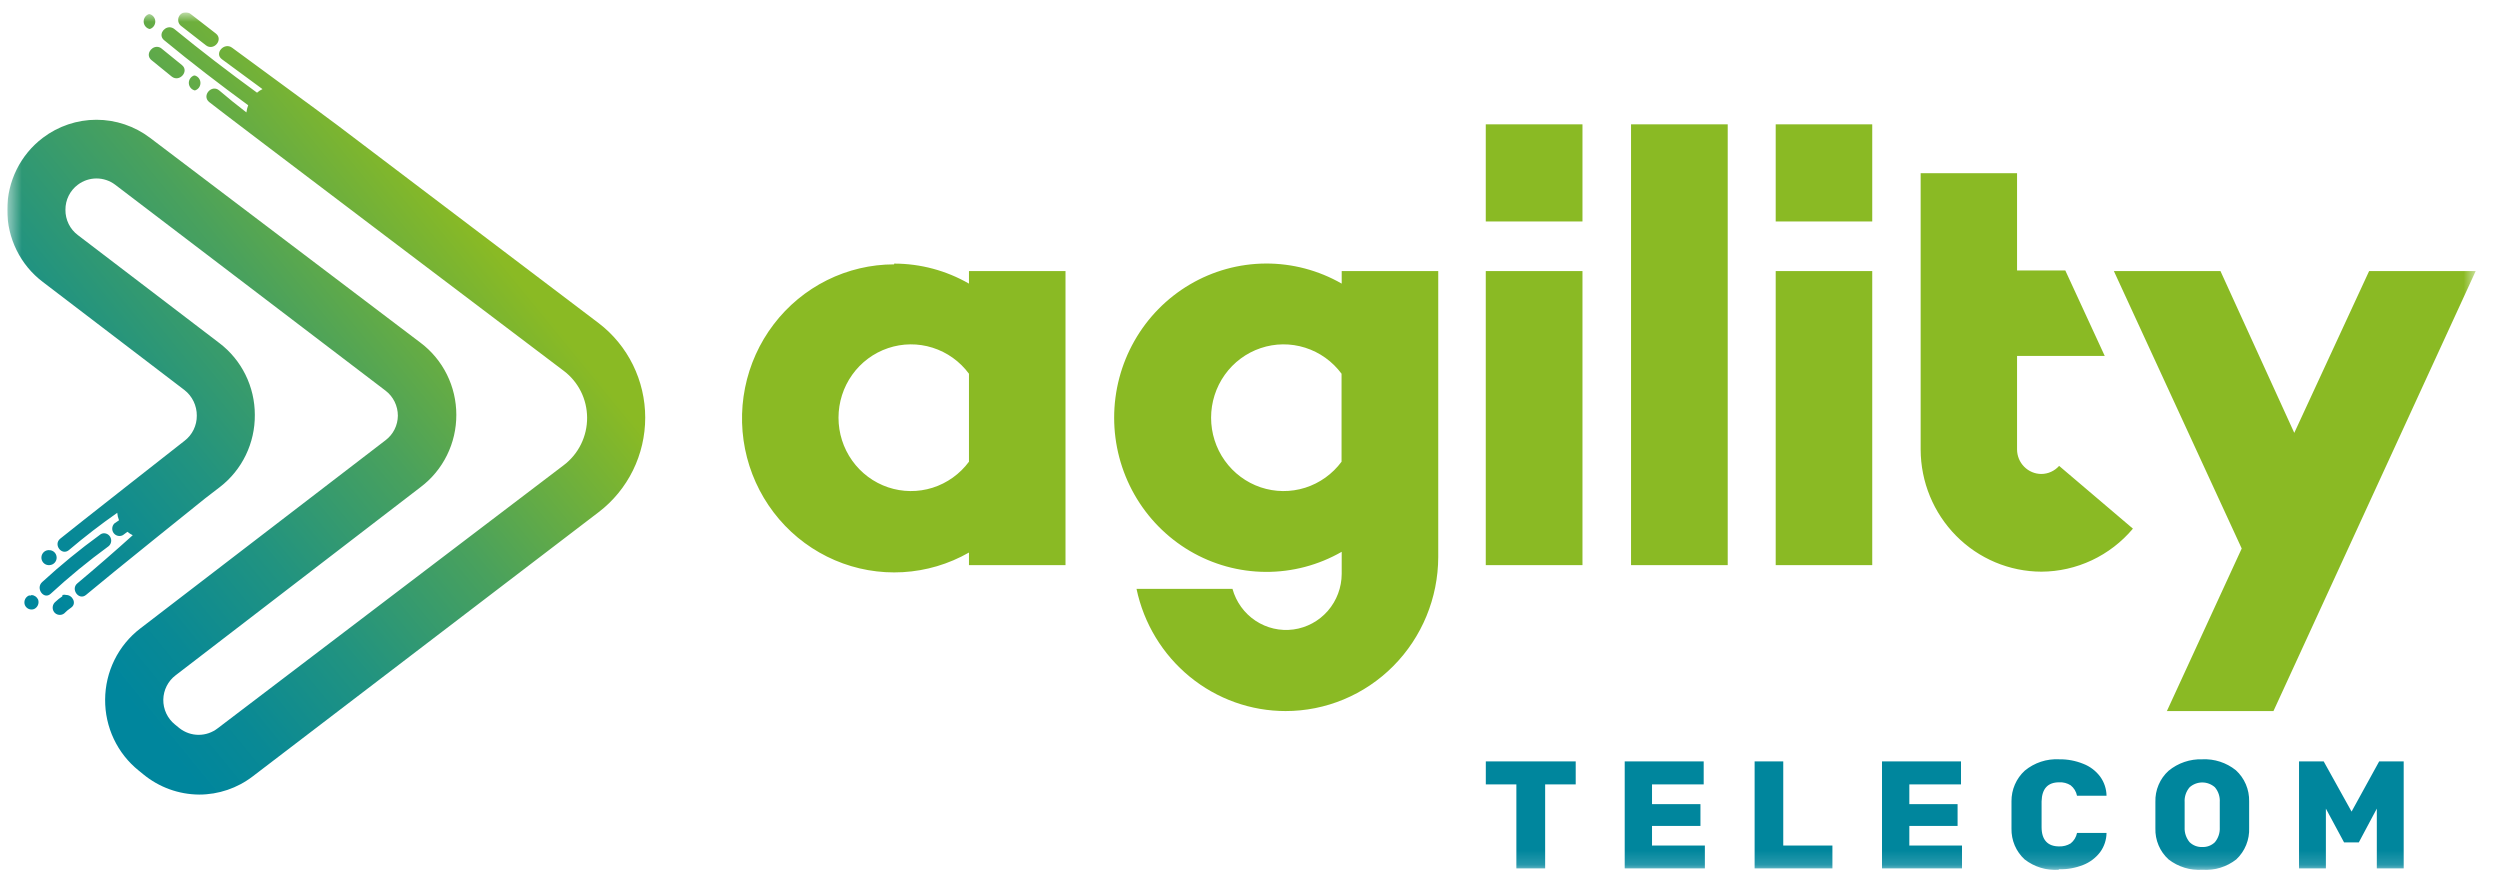<svg xmlns="http://www.w3.org/2000/svg" width="172" height="60" viewBox="0 0 172 60" fill="none"><g clip-path="url(#clip0_34_46)"><mask id="mask0_34_46" style="mask-type:luminance" maskUnits="userSpaceOnUse" x="0" y="0" width="171" height="60"><path d="M170.359 0.848H0.5V59.848H170.359V0.848Z" fill="white"></path></mask><g mask="url(#mask0_34_46)"><path fill-rule="evenodd" clip-rule="evenodd" d="M12.809 0.847C12.7 0.84 12.592 0.868 12.499 0.927C12.407 0.986 12.336 1.073 12.295 1.176C12.255 1.278 12.247 1.391 12.274 1.498C12.3 1.606 12.36 1.701 12.444 1.772L14.17 3.119C14.708 3.53 15.389 2.728 14.851 2.307L13.114 0.96C13.026 0.892 12.92 0.852 12.809 0.847ZM13.347 5.195C13.238 5.233 13.145 5.306 13.081 5.403C13.016 5.5 12.985 5.616 12.992 5.732C12.999 5.849 13.044 5.96 13.119 6.049C13.194 6.137 13.296 6.198 13.408 6.223C13.519 6.191 13.616 6.124 13.685 6.031C13.754 5.938 13.791 5.825 13.791 5.709C13.791 5.593 13.754 5.48 13.685 5.387C13.616 5.294 13.519 5.227 13.408 5.195H13.347ZM10.24 0.971C10.131 1.009 10.037 1.082 9.973 1.179C9.909 1.276 9.878 1.391 9.885 1.508C9.891 1.624 9.936 1.736 10.011 1.824C10.086 1.913 10.188 1.974 10.301 1.998C10.411 1.967 10.508 1.899 10.577 1.806C10.646 1.714 10.684 1.601 10.684 1.485C10.684 1.368 10.646 1.255 10.577 1.163C10.508 1.07 10.411 1.002 10.301 0.971H10.24ZM10.422 4.136C10.006 3.797 10.361 3.222 10.798 3.222C10.917 3.224 11.032 3.267 11.123 3.345L12.515 4.476C13.043 4.897 12.342 5.689 11.814 5.267L10.422 4.136ZM7.152 36.689C7.052 36.691 6.955 36.727 6.878 36.792C5.491 37.8 4.162 38.888 2.897 40.05C2.43 40.482 3.019 41.284 3.486 40.852C4.75 39.687 6.08 38.596 7.467 37.583C7.546 37.518 7.604 37.43 7.632 37.331C7.66 37.232 7.657 37.126 7.623 37.029C7.59 36.931 7.528 36.846 7.446 36.785C7.363 36.725 7.264 36.691 7.162 36.689H7.152ZM3.303 37.851H3.364C3.499 37.844 3.631 37.892 3.731 37.983C3.831 38.075 3.89 38.203 3.897 38.339C3.904 38.475 3.857 38.609 3.766 38.71C3.676 38.811 3.549 38.872 3.415 38.879C3.28 38.894 3.145 38.854 3.039 38.768C2.934 38.682 2.866 38.557 2.851 38.421C2.836 38.285 2.876 38.148 2.96 38.041C3.045 37.934 3.168 37.866 3.303 37.851ZM2.155 40.934C2.255 40.939 2.351 40.971 2.434 41.027C2.516 41.083 2.581 41.161 2.623 41.253C2.665 41.376 2.66 41.511 2.609 41.63C2.558 41.75 2.465 41.846 2.348 41.901C2.227 41.948 2.092 41.946 1.973 41.894C1.853 41.842 1.758 41.745 1.709 41.623C1.664 41.5 1.668 41.364 1.719 41.244C1.77 41.124 1.864 41.028 1.983 40.975C2.036 40.962 2.092 40.962 2.145 40.975L2.155 40.934ZM4.298 40.934C4.385 40.91 4.476 40.91 4.562 40.934C4.989 40.934 5.314 41.531 4.877 41.818C4.708 41.931 4.552 42.062 4.41 42.209C4.305 42.287 4.173 42.32 4.044 42.3C3.915 42.281 3.798 42.212 3.719 42.106C3.644 42 3.611 41.868 3.628 41.738C3.645 41.608 3.71 41.49 3.811 41.407C3.958 41.266 4.118 41.139 4.288 41.027L4.298 40.934ZM11.296 2.769C10.88 2.43 11.235 1.875 11.672 1.875C11.79 1.881 11.904 1.924 11.997 1.998C13.845 3.509 15.734 4.959 17.684 6.377C17.796 6.276 17.923 6.193 18.06 6.131L15.267 4.075C14.718 3.674 15.429 2.882 15.968 3.283L21.889 7.631L22.538 8.114L23.219 8.618L41.195 22.237C42.188 22.996 42.993 23.978 43.548 25.105C44.102 26.232 44.391 27.474 44.391 28.733C44.391 29.993 44.102 31.235 43.548 32.362C42.993 33.489 42.188 34.471 41.195 35.23L17.39 53.413C16.329 54.227 15.034 54.667 13.703 54.667C12.3 54.658 10.942 54.165 9.854 53.269L9.539 53.012C8.813 52.429 8.228 51.686 7.829 50.84C7.429 49.994 7.226 49.067 7.233 48.13C7.238 47.183 7.457 46.251 7.874 45.404C8.292 44.558 8.896 43.819 9.64 43.247L26.53 30.285C26.789 30.089 27 29.835 27.146 29.543C27.293 29.25 27.37 28.928 27.373 28.6C27.373 28.265 27.296 27.934 27.148 27.634C27 27.335 26.785 27.074 26.52 26.873L7.924 12.709C7.553 12.429 7.102 12.278 6.639 12.278C6.177 12.278 5.726 12.429 5.355 12.709C5.088 12.908 4.872 13.169 4.723 13.469C4.575 13.769 4.499 14.1 4.502 14.436C4.498 14.773 4.574 15.106 4.722 15.408C4.87 15.71 5.087 15.972 5.355 16.173L15.094 23.604C15.851 24.179 16.465 24.924 16.888 25.78C17.311 26.636 17.532 27.581 17.532 28.538C17.541 29.497 17.329 30.445 16.913 31.307C16.497 32.169 15.888 32.921 15.135 33.503L14.119 34.284C14.119 34.284 7.457 39.629 5.913 40.934C5.426 41.335 4.837 40.533 5.324 40.133C6.624 39.043 7.894 37.94 9.133 36.823C9.001 36.761 8.878 36.682 8.767 36.587L8.462 36.813C8.357 36.873 8.233 36.892 8.115 36.866C7.997 36.84 7.892 36.772 7.819 36.674C7.747 36.576 7.713 36.454 7.723 36.332C7.733 36.21 7.786 36.096 7.873 36.011L8.188 35.795C8.123 35.631 8.082 35.458 8.066 35.281C6.939 36.072 5.822 36.926 4.735 37.851C4.237 38.252 3.648 37.46 4.146 37.059C4.857 36.473 12.697 30.327 12.697 30.327C12.961 30.125 13.175 29.864 13.321 29.564C13.467 29.264 13.542 28.934 13.54 28.6C13.543 28.259 13.467 27.921 13.319 27.614C13.171 27.308 12.955 27.04 12.687 26.832L2.948 19.4C2.185 18.824 1.566 18.075 1.141 17.212C0.716 16.35 0.496 15.399 0.5 14.436C0.498 13.474 0.718 12.525 1.143 11.665C1.568 10.805 2.186 10.057 2.948 9.481C4.012 8.676 5.305 8.24 6.634 8.24C7.963 8.24 9.257 8.676 10.321 9.481L28.937 23.584C29.7 24.158 30.32 24.905 30.747 25.766C31.174 26.626 31.395 27.576 31.395 28.538C31.398 29.504 31.178 30.458 30.751 31.322C30.325 32.186 29.703 32.937 28.937 33.513L12.078 46.464C11.822 46.659 11.613 46.91 11.467 47.199C11.321 47.487 11.242 47.805 11.235 48.13C11.23 48.459 11.299 48.785 11.438 49.082C11.578 49.38 11.783 49.641 12.037 49.846L12.352 50.103C12.729 50.397 13.191 50.557 13.667 50.557C14.143 50.557 14.606 50.397 14.982 50.103L38.788 32.002C39.29 31.622 39.696 31.129 39.975 30.561C40.254 29.993 40.397 29.367 40.393 28.733C40.39 28.108 40.244 27.491 39.966 26.933C39.687 26.375 39.284 25.89 38.788 25.516C38.788 25.516 14.718 7.313 14.383 7.014C13.865 6.572 14.566 5.781 15.084 6.223C15.694 6.747 16.323 7.251 16.953 7.734C16.973 7.565 17.014 7.399 17.075 7.241C15.114 5.802 13.175 4.321 11.296 2.769Z" fill="url(#paint0_linear_34_46)"></path><path fill-rule="evenodd" clip-rule="evenodd" d="M112.215 8.556H118.867V38.879H112.215V8.556ZM149.082 48.921L154.23 37.738L145.435 18.65H152.768L157.846 29.782L162.995 18.65H170.327L156.414 48.921H149.082ZM132.141 11.918V30.923C132.146 33.151 133.023 35.287 134.581 36.862C136.136 38.438 138.247 39.325 140.449 39.331C141.647 39.326 142.83 39.058 143.917 38.547C145.004 38.036 145.969 37.294 146.745 36.371L141.668 32.053C141.513 32.228 141.323 32.367 141.111 32.463C140.9 32.559 140.671 32.608 140.439 32.609C139.998 32.606 139.576 32.427 139.264 32.112C138.951 31.796 138.775 31.369 138.773 30.923V24.488H144.806L142.094 18.609H138.773V11.918H132.141ZM88.47 48.921C86.064 48.925 83.73 48.091 81.859 46.561C79.988 45.03 78.693 42.895 78.192 40.513H84.794C85.043 41.413 85.605 42.191 86.377 42.705C87.149 43.218 88.078 43.432 88.993 43.307C89.908 43.182 90.748 42.726 91.358 42.024C91.967 41.321 92.305 40.42 92.309 39.485V37.964C90.715 38.88 88.911 39.356 87.078 39.346C85.245 39.336 83.446 38.839 81.862 37.906C80.278 36.972 78.963 35.634 78.049 34.026C77.135 32.417 76.654 30.594 76.654 28.739C76.654 26.883 77.135 25.06 78.049 23.452C78.963 21.843 80.278 20.505 81.862 19.572C83.446 18.638 85.245 18.141 87.078 18.131C88.911 18.121 90.715 18.598 92.309 19.513V18.65H98.951V38.324C98.943 41.141 97.831 43.839 95.858 45.826C93.885 47.813 91.213 48.926 88.43 48.921H88.47ZM92.299 31.766V25.712C91.671 24.864 90.796 24.238 89.797 23.922C88.798 23.605 87.726 23.616 86.733 23.951C85.74 24.285 84.876 24.928 84.264 25.787C83.652 26.647 83.323 27.679 83.323 28.739C83.323 29.798 83.652 30.831 84.264 31.69C84.876 32.549 85.74 33.192 86.733 33.527C87.726 33.861 88.798 33.872 89.797 33.556C90.796 33.239 91.671 32.613 92.299 31.766ZM61.516 18.136C63.322 18.136 65.096 18.611 66.665 19.513V18.65H73.307V38.879H66.665V38.015C65.27 38.812 63.714 39.273 62.115 39.365C60.516 39.457 58.917 39.177 57.443 38.545C55.968 37.914 54.655 36.949 53.607 35.724C52.558 34.498 51.801 33.046 51.394 31.479C50.987 29.911 50.941 28.27 51.259 26.681C51.577 25.093 52.25 23.599 53.228 22.316C54.205 21.032 55.461 19.992 56.898 19.276C58.335 18.561 59.915 18.188 61.516 18.188V18.136ZM66.665 31.766V25.712C66.037 24.864 65.162 24.238 64.163 23.922C63.164 23.605 62.092 23.616 61.099 23.951C60.106 24.285 59.242 24.928 58.63 25.787C58.018 26.647 57.689 27.679 57.689 28.739C57.689 29.798 58.018 30.831 58.63 31.69C59.242 32.549 60.106 33.192 61.099 33.527C62.092 33.861 63.164 33.872 64.163 33.556C65.162 33.239 66.037 32.613 66.665 31.766ZM122.168 8.556H128.81V15.238H122.168V8.556ZM102.221 8.556H108.874V15.238H102.221V8.556ZM122.168 18.65H128.81V38.879H122.168V18.65ZM102.221 18.65H108.874V38.879H102.221V18.65Z" fill="#8ABA24"></path><path fill-rule="evenodd" clip-rule="evenodd" d="M151.52 58.274C151.68 58.281 151.838 58.255 151.985 58.199C152.134 58.142 152.269 58.056 152.384 57.945C152.621 57.658 152.741 57.291 152.72 56.917C152.72 56.516 152.72 56.218 152.72 56.044C152.72 55.869 152.72 55.591 152.72 55.19C152.745 54.817 152.625 54.447 152.384 54.163C152.143 53.95 151.835 53.833 151.516 53.833C151.196 53.833 150.888 53.95 150.647 54.163C150.404 54.446 150.279 54.815 150.303 55.19C150.303 55.396 150.303 55.673 150.303 56.044C150.303 56.413 150.303 56.712 150.303 56.917C150.284 57.292 150.408 57.659 150.647 57.945C150.764 58.057 150.901 58.143 151.051 58.2C151.202 58.256 151.361 58.282 151.52 58.274ZM151.52 59.847C150.686 59.897 149.861 59.641 149.195 59.127C148.9 58.859 148.665 58.529 148.51 58.159C148.353 57.79 148.279 57.391 148.291 56.989C148.291 56.794 148.291 56.496 148.291 56.085C148.291 55.673 148.291 55.375 148.291 55.17C148.279 54.768 148.353 54.369 148.51 54C148.665 53.63 148.9 53.3 149.195 53.032C149.851 52.492 150.677 52.211 151.52 52.24C152.353 52.201 153.172 52.467 153.826 52.991C154.122 53.26 154.356 53.59 154.514 53.959C154.672 54.328 154.749 54.727 154.741 55.129C154.741 55.54 154.741 55.848 154.741 56.044C154.741 56.239 154.741 56.557 154.741 56.948C154.759 57.355 154.689 57.76 154.536 58.136C154.383 58.513 154.151 58.851 153.857 59.127C153.197 59.642 152.374 59.898 151.541 59.847H151.52ZM141.619 59.847C140.784 59.897 139.957 59.642 139.293 59.127C139.001 58.859 138.768 58.53 138.612 58.163C138.457 57.796 138.381 57.399 138.39 56.999C138.39 56.815 138.39 56.506 138.39 56.074C138.39 55.643 138.39 55.324 138.39 55.129C138.387 54.732 138.466 54.34 138.624 53.976C138.781 53.613 139.013 53.288 139.303 53.022C139.969 52.472 140.812 52.193 141.67 52.24C142.236 52.231 142.799 52.336 143.325 52.549C143.789 52.726 144.193 53.033 144.493 53.433C144.77 53.815 144.923 54.275 144.929 54.748H142.899C142.843 54.463 142.688 54.208 142.461 54.029C142.225 53.879 141.948 53.807 141.67 53.823C140.887 53.823 140.482 54.265 140.461 55.139C140.461 55.334 140.461 55.622 140.461 56.013C140.461 56.403 140.461 56.702 140.461 56.907C140.461 57.791 140.887 58.233 141.67 58.233C141.948 58.243 142.223 58.171 142.461 58.027C142.687 57.848 142.842 57.593 142.899 57.308H144.929C144.923 57.782 144.77 58.241 144.493 58.623C144.191 59.021 143.786 59.326 143.325 59.508C142.798 59.717 142.236 59.819 141.67 59.806L141.619 59.847ZM104.326 59.744V53.967H102.224V52.384H108.409V53.967H106.306V59.744H104.326ZM113.68 58.171H117.295V59.744H111.78V52.384H117.214V53.967H113.659V55.324H116.991V56.825H113.659V58.192L113.68 58.171ZM131.351 58.171H134.986V59.744H129.482V52.384H134.917V53.967H131.362V55.324H134.682V56.825H131.362V58.192L131.351 58.171ZM120.718 59.744V52.384H122.688V58.171H126.07V59.744H120.718ZM163.687 52.384H165.374V59.744H163.525V55.632L162.287 57.955H161.271L160.021 55.632V59.744H158.173V52.384H159.87L161.788 55.838L163.687 52.384Z" fill="#00869D"></path></g></g><defs><linearGradient id="paint0_linear_34_46" x1="0.977" y1="38.694" x2="31.372" y2="13.91" gradientUnits="userSpaceOnUse"><stop stop-color="#00869D"></stop><stop offset="0.13" stop-color="#098995"></stop><stop offset="0.35" stop-color="#219380"></stop><stop offset="0.63" stop-color="#49A15D"></stop><stop offset="0.94" stop-color="#7FB62D"></stop><stop offset="1" stop-color="#8ABA24"></stop></linearGradient><clipPath id="clip0_34_46"><rect width="171" height="59" fill="white" transform="translate(0.5 0.848)"></rect></clipPath></defs></svg>